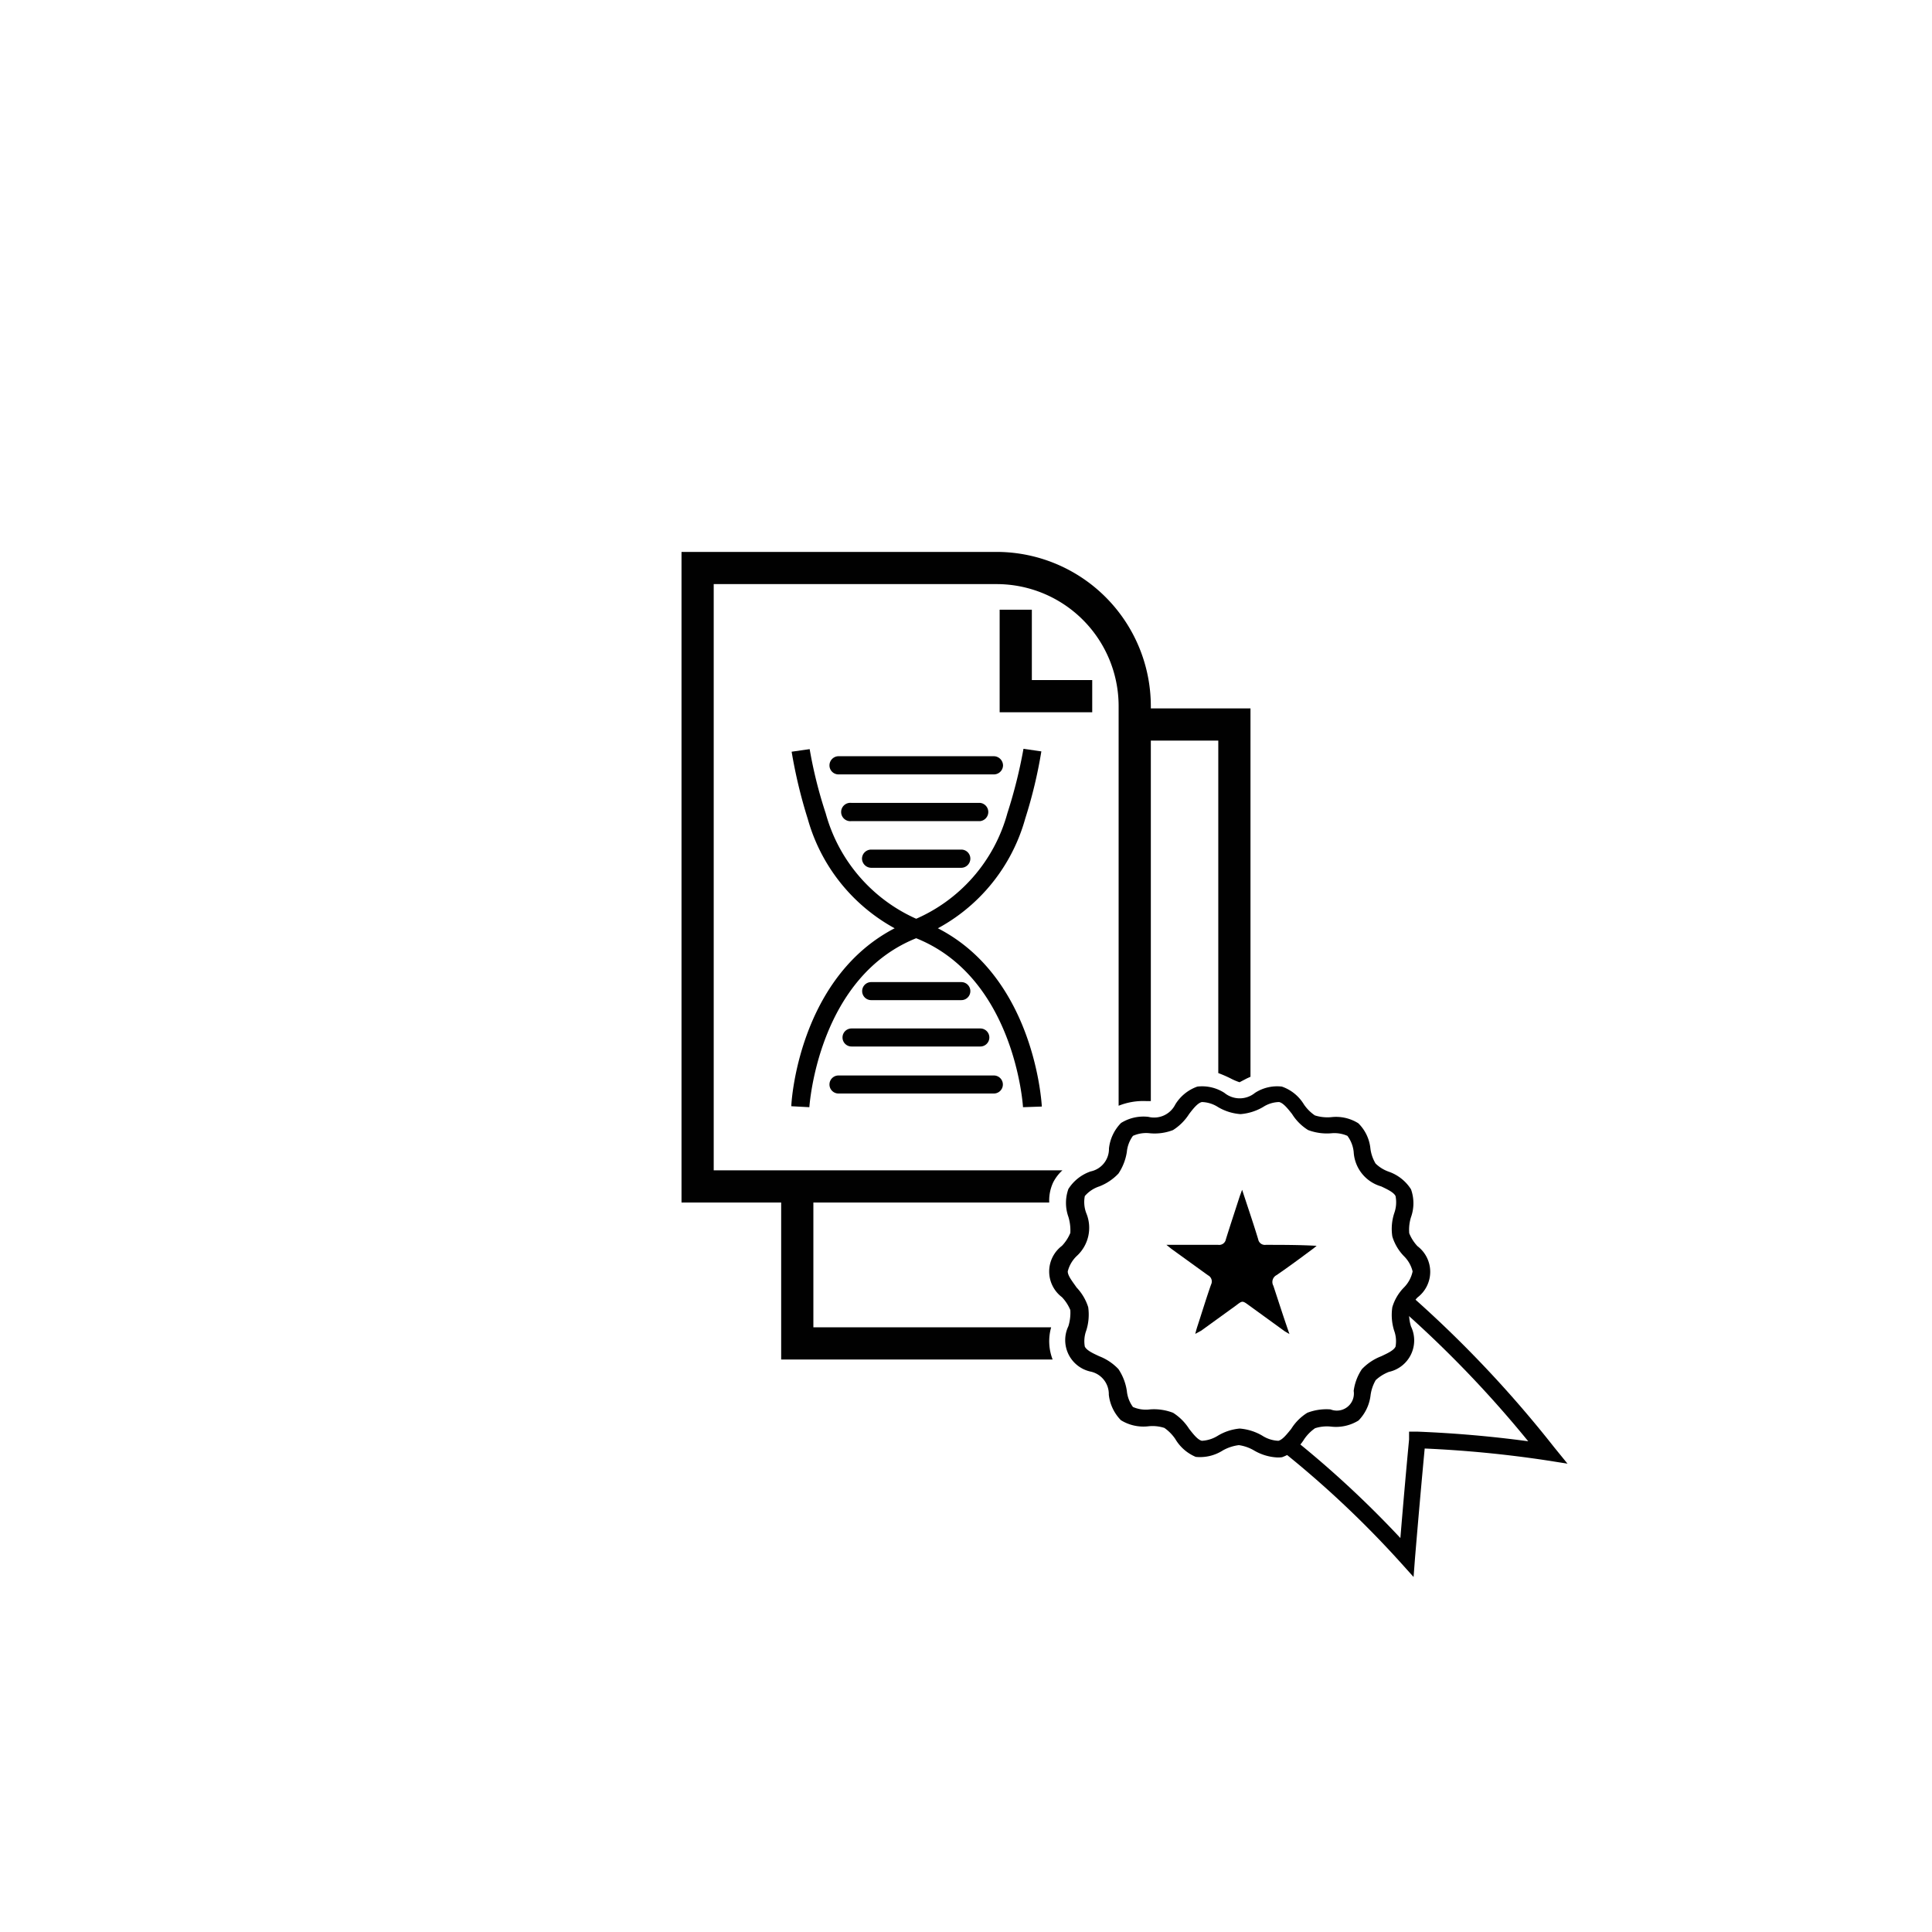 <svg id="Layer_19" data-name="Layer 19" xmlns="http://www.w3.org/2000/svg" viewBox="0 0 120 120"><defs><style>.cls-1{fill:none;}.cls-2{fill:#010101;}</style></defs><rect class="cls-1" x="4.37" y="3.37" width="111.27" height="111.27"/><polygon class="cls-2" points="67.84 44.24 62.09 44.24 62.09 37.87 64.09 37.87 64.09 42.24 67.84 42.24 67.84 44.24"/><path class="cls-2" d="M63.54,68.77c0-.08-.52-8.21-6.83-10.57a11.17,11.17,0,0,1-6.54-7.34,30.73,30.73,0,0,1-1-4.17l1.12-.16a27.76,27.76,0,0,0,1,4,10.08,10.08,0,0,0,5.86,6.64c7,2.62,7.54,11.19,7.56,11.56Z"/><path class="cls-2" d="M50.27,68.77l-1.12-.06c0-.37.56-8.94,7.56-11.56a10.05,10.05,0,0,0,5.86-6.64,30.52,30.52,0,0,0,1-4l1.11.16a29.06,29.06,0,0,1-1,4.17A11.14,11.14,0,0,1,57.1,58.2C50.8,60.56,50.28,68.69,50.27,68.77Z"/><path class="cls-2" d="M59.71,62.12h-5.6a.56.56,0,1,1,0-1.12h5.6a.56.56,0,1,1,0,1.12Z"/><path class="cls-2" d="M60.89,65h-8a.56.56,0,1,1,0-1.12h8a.56.56,0,0,1,0,1.12Z"/><path class="cls-2" d="M61.73,67.92H52.08a.56.56,0,0,1,0-1.12h9.65a.56.56,0,1,1,0,1.12Z"/><path class="cls-2" d="M59.71,53.9h-5.6a.58.58,0,0,1-.57-.57.57.57,0,0,1,.57-.56h5.6a.56.56,0,0,1,.56.56A.57.57,0,0,1,59.71,53.9Z"/><path class="cls-2" d="M60.89,51h-8a.57.57,0,1,1,0-1.13h8a.57.57,0,0,1,0,1.13Z"/><path class="cls-2" d="M61.73,48.1H52.08a.56.56,0,0,1-.56-.56.57.57,0,0,1,.56-.57h9.65a.58.58,0,0,1,.57.57A.57.57,0,0,1,61.73,48.1Z"/><path class="cls-2" d="M79.25,90.52a3.15,3.15,0,0,1-1.36-.43,2.59,2.59,0,0,0-.94-.33,2.7,2.7,0,0,0-1,.33,2.63,2.63,0,0,1-1.68.4A2.68,2.68,0,0,1,73,89.38a2.62,2.62,0,0,0-.68-.69,2.4,2.4,0,0,0-1-.1,2.66,2.66,0,0,1-1.7-.38,2.69,2.69,0,0,1-.75-1.58,1.43,1.43,0,0,0-1.14-1.44,2,2,0,0,1-1.37-2.82,2.86,2.86,0,0,0,.12-1,2.62,2.62,0,0,0-.52-.8,2,2,0,0,1,0-3.19,2.62,2.62,0,0,0,.52-.8,2.88,2.88,0,0,0-.12-1,2.57,2.57,0,0,1,0-1.73,2.66,2.66,0,0,1,1.38-1.09,1.43,1.43,0,0,0,1.14-1.43,2.67,2.67,0,0,1,.75-1.58,2.63,2.63,0,0,1,1.7-.38A1.47,1.47,0,0,0,73,68.6a2.63,2.63,0,0,1,1.37-1.11,2.55,2.55,0,0,1,1.68.39,1.5,1.5,0,0,0,1.9,0,2.52,2.52,0,0,1,1.67-.39,2.59,2.59,0,0,1,1.37,1.11,2.56,2.56,0,0,0,.68.68,2.59,2.59,0,0,0,1,.11,2.6,2.6,0,0,1,1.7.38,2.56,2.56,0,0,1,.75,1.58,2.41,2.41,0,0,0,.32.92,2.23,2.23,0,0,0,.83.51,2.68,2.68,0,0,1,1.37,1.09,2.57,2.57,0,0,1,0,1.73,2.62,2.62,0,0,0-.11,1,2.57,2.57,0,0,0,.51.8,2,2,0,0,1,0,3.19,2.57,2.57,0,0,0-.51.8,2.61,2.61,0,0,0,.11,1,2,2,0,0,1-1.37,2.82,2.57,2.57,0,0,0-.82.51,2.53,2.53,0,0,0-.32.93,2.69,2.69,0,0,1-.75,1.58,2.66,2.66,0,0,1-1.7.38,2.42,2.42,0,0,0-1,.1,2.62,2.62,0,0,0-.68.69,2.64,2.64,0,0,1-1.37,1.11A1.73,1.73,0,0,1,79.25,90.52ZM77,88.73a3.28,3.28,0,0,1,1.4.44,2,2,0,0,0,1,.32c.26-.06.53-.41.8-.74a3.11,3.11,0,0,1,1-1,3.32,3.32,0,0,1,1.44-.21,1.06,1.06,0,0,0,1.44-1.15,3.16,3.16,0,0,1,.51-1.35,3.29,3.29,0,0,1,1.2-.8c.38-.18.78-.36.89-.6a1.91,1.91,0,0,0-.09-1,3.25,3.25,0,0,1-.11-1.45,2.93,2.93,0,0,1,.72-1.22,2,2,0,0,0,.54-1,2,2,0,0,0-.54-.95,3,3,0,0,1-.72-1.22,3.12,3.12,0,0,1,.12-1.45,2,2,0,0,0,.08-1.06c-.11-.23-.51-.42-.89-.6a2.36,2.36,0,0,1-1.71-2.14,2,2,0,0,0-.39-1,2,2,0,0,0-1-.16,3.32,3.32,0,0,1-1.44-.2,3.11,3.11,0,0,1-1-1c-.27-.34-.54-.68-.8-.74a1.89,1.89,0,0,0-1,.31,3.28,3.28,0,0,1-1.4.44,3.19,3.19,0,0,1-1.4-.44,1.94,1.94,0,0,0-1-.31c-.26.06-.53.4-.79.74a3.24,3.24,0,0,1-1,1,3.15,3.15,0,0,1-1.43.2,2,2,0,0,0-1.06.16,2,2,0,0,0-.38,1,3.32,3.32,0,0,1-.52,1.34,3.25,3.25,0,0,1-1.19.8,2,2,0,0,0-.9.6,1.94,1.94,0,0,0,.09,1.06,2.37,2.37,0,0,1-.6,2.67,2,2,0,0,0-.55.95c0,.27.28.61.55,1a3.16,3.16,0,0,1,.72,1.22,3.26,3.26,0,0,1-.12,1.45,1.91,1.91,0,0,0-.09,1c.12.24.51.42.9.6a3.25,3.25,0,0,1,1.19.8,3.31,3.31,0,0,1,.52,1.35,2,2,0,0,0,.38,1,2,2,0,0,0,1.06.15,3.3,3.3,0,0,1,1.43.21,3.24,3.24,0,0,1,1,1c.26.33.53.68.79.74a2.07,2.07,0,0,0,1-.32A3.19,3.19,0,0,1,77,88.73Z"/><path class="cls-2" d="M96.53,89.89a71.81,71.81,0,0,0-9.08-9.58,2.66,2.66,0,0,1-.33,1.08,69.44,69.44,0,0,1,7.8,8.13c-2.29-.31-4.61-.51-6.92-.6l-.48,0,0,.49c-.19,2-.37,4.06-.54,6.12a63.14,63.14,0,0,0-6.72-6.22,2.82,2.82,0,0,1-1.06.47A62.34,62.34,0,0,1,87,97.06l.8.89.09-1.19c.19-2.27.39-4.56.6-6.79a71.6,71.6,0,0,1,7.6.74l1.27.2Z"/><path d="M74.24,82.85c.05-.2.08-.3.11-.4.29-.88.56-1.78.87-2.66a.43.43,0,0,0-.19-.58l-2.27-1.64-.31-.25.35,0h2.87a.42.42,0,0,0,.47-.34c.28-.9.58-1.8.87-2.7l.14-.38.33,1c.23.69.46,1.39.67,2.08a.42.42,0,0,0,.47.34c1,0,2.08,0,3.16.06-.08.06-.16.14-.25.2-.74.55-1.48,1.1-2.24,1.62a.48.48,0,0,0-.2.66c.33,1,.63,1.94,1,3l-.29-.17-2.22-1.61c-.41-.3-.41-.3-.8,0l-2.17,1.57Z"/><path class="cls-2" d="M75.67,66.65a7.86,7.86,0,0,1,.76.33,3.72,3.72,0,0,0,.56.24l.46-.24.22-.1V44H70.5v2h5.17Z"/><path class="cls-2" d="M65.29,82.44H50.52V73.12h-2V84.44H65.38A3.15,3.15,0,0,1,65.29,82.44Z"/><path class="cls-2" d="M65.42,73.43a2.65,2.65,0,0,1,.57-.74H44.33V36.28H61.91a7.58,7.58,0,0,1,7.57,7.57V68.68a4.11,4.11,0,0,1,1.71-.29h.29V43.85a9.59,9.59,0,0,0-9.57-9.57H42.33V74.69H65.17A2.65,2.65,0,0,1,65.42,73.43Z"/></svg>